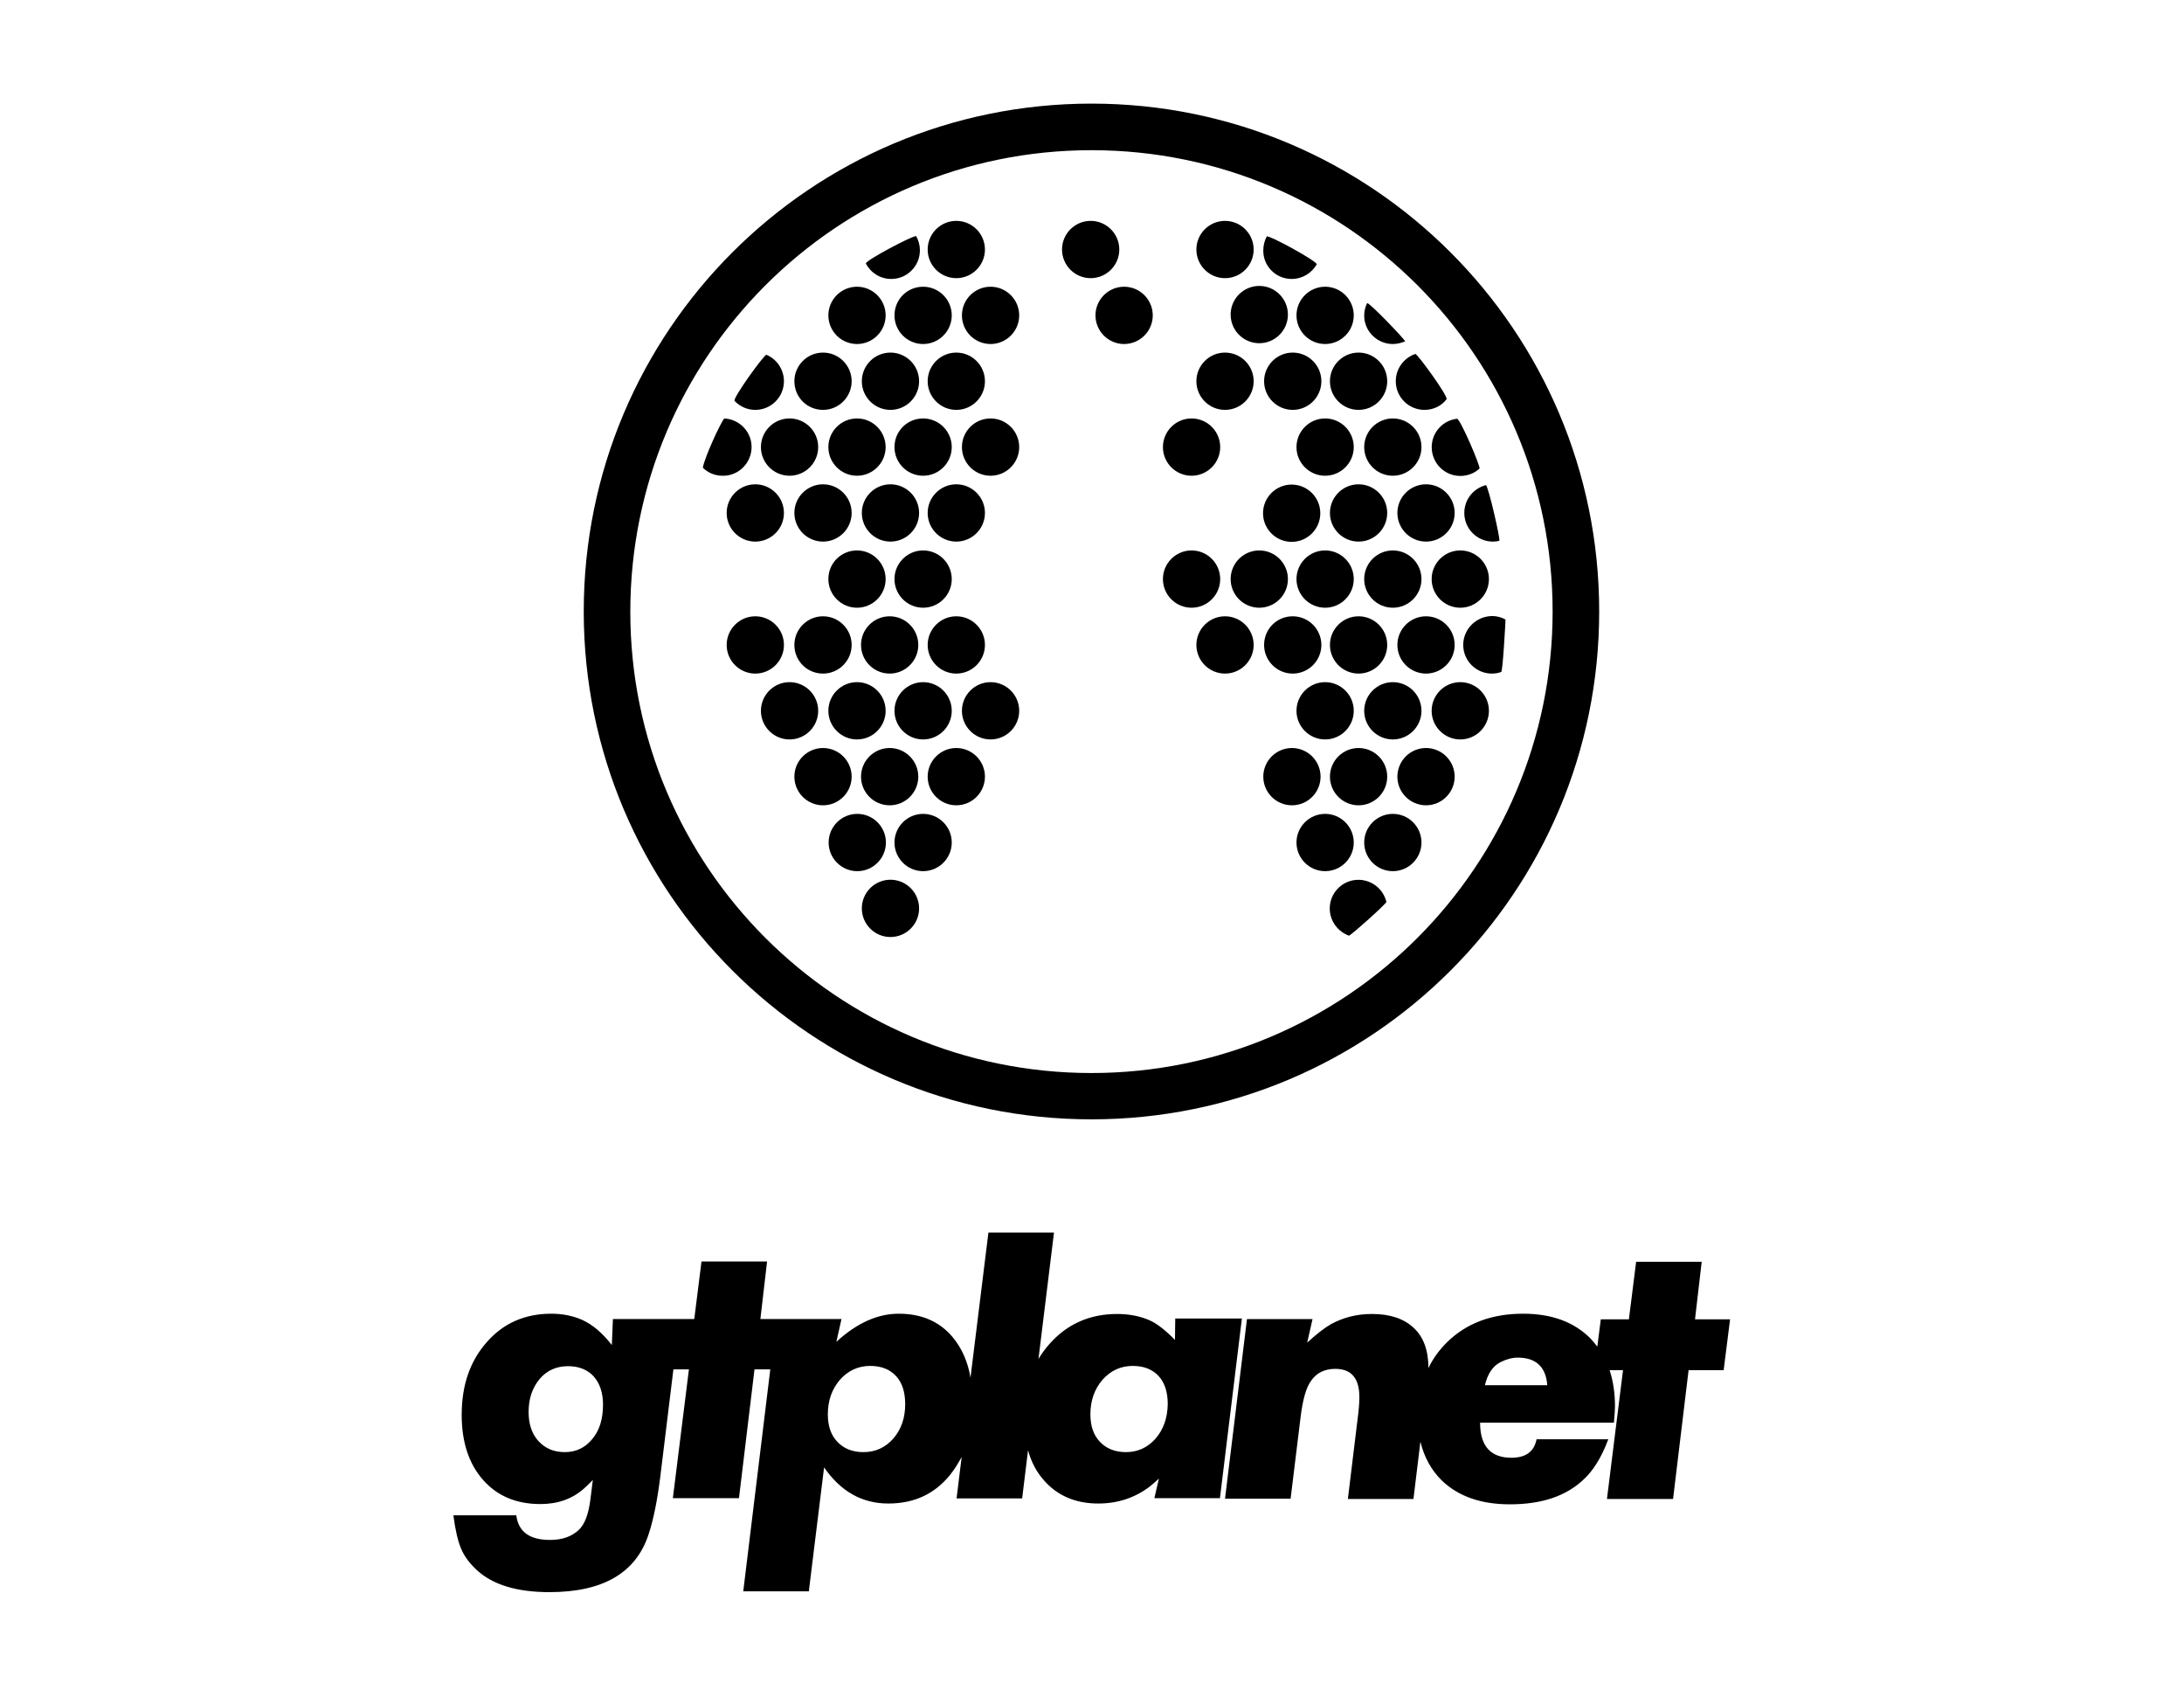 <?xml version="1.0" encoding="UTF-8"?> <svg xmlns="http://www.w3.org/2000/svg" xmlns:xlink="http://www.w3.org/1999/xlink" version="1.0" id="katman_1" x="0px" y="0px" viewBox="0 0 816 634" style="enable-background:new 0 0 816 634;" xml:space="preserve"> <style type="text/css"> .st0{fill-rule:evenodd;clip-rule:evenodd;} </style> <g> <g> <path class="st0" d="M344.9,304c-5.9,0-10.7,4.8-10.7,10.7c0,5.9,4.8,10.7,10.7,10.7s10.7-4.8,10.7-10.7 C355.6,308.8,350.8,304,344.9,304z M531.1,216.3c0-5.9-4.8-10.7-10.7-10.7c-5.9,0-10.7,4.8-10.7,10.7c0,5.9,4.8,10.7,10.7,10.7 C526.3,227,531.1,222.2,531.1,216.3z M472.3,240.9c0,5.9,4.8,10.7,10.7,10.7c5.9,0,10.7-4.8,10.7-10.7c0-5.9-4.8-10.7-10.7-10.7 C477,230.2,472.3,235,472.3,240.9z M495.1,205.6c-5.9,0-10.7,4.8-10.7,10.7c0,5.9,4.8,10.7,10.7,10.7s10.7-4.8,10.7-10.7 S501,205.6,495.1,205.6z M357.3,279.4c-5.9,0-10.7,4.8-10.7,10.7c0,5.9,4.8,10.7,10.7,10.7c5.9,0,10.7-4.8,10.7-10.7 S363.2,279.4,357.3,279.4z M370.1,254.8c-5.9,0-10.7,4.8-10.7,10.7s4.8,10.7,10.7,10.7c5.9,0,10.7-4.8,10.7-10.7 S376,254.8,370.1,254.8z M370.1,156.3c-5.9,0-10.7,4.8-10.7,10.7s4.8,10.7,10.7,10.7c5.9,0,10.7-4.8,10.7-10.7 S376,156.3,370.1,156.3z M457.7,230.2c-5.9,0-10.7,4.8-10.7,10.7c0,5.9,4.8,10.7,10.7,10.7s10.7-4.8,10.7-10.7 C468.4,235,463.6,230.2,457.7,230.2z M481.2,216.3c0-5.9-4.8-10.7-10.7-10.7c-5.9,0-10.7,4.8-10.7,10.7c0,5.9,4.8,10.7,10.7,10.7 C476.4,227,481.2,222.2,481.2,216.3z M496.9,240.9c0,5.9,4.8,10.7,10.7,10.7c5.9,0,10.7-4.8,10.7-10.7c0-5.9-4.8-10.7-10.7-10.7 C501.7,230.2,496.9,235,496.9,240.9z M496.9,191.6c0,5.9,4.8,10.7,10.7,10.7c5.9,0,10.7-4.8,10.7-10.7c0-5.9-4.8-10.7-10.7-10.7 C501.7,180.9,496.9,185.7,496.9,191.6z M495.1,276.2c5.9,0,10.7-4.8,10.7-10.7c0-5.9-4.8-10.7-10.7-10.7s-10.7,4.8-10.7,10.7 S489.2,276.2,495.1,276.2z M495.1,156.3c-5.9,0-10.7,4.8-10.7,10.7s4.8,10.7,10.7,10.7s10.7-4.8,10.7-10.7S501,156.3,495.1,156.3z M532.8,180.9c-5.9,0-10.7,4.8-10.7,10.7c0,5.9,4.8,10.7,10.7,10.7c5.9,0,10.7-4.8,10.7-10.7C543.5,185.7,538.7,180.9,532.8,180.9 z M520.4,156.3c-5.9,0-10.7,4.8-10.7,10.7s4.8,10.7,10.7,10.7c5.9,0,10.7-4.8,10.7-10.7S526.3,156.3,520.4,156.3z M507.6,300.8 c5.9,0,10.7-4.8,10.7-10.7s-4.8-10.7-10.7-10.7c-5.9,0-10.7,4.8-10.7,10.7C496.9,296,501.7,300.8,507.6,300.8z M531.1,265.5 c0-5.9-4.8-10.7-10.7-10.7c-5.9,0-10.7,4.8-10.7,10.7s4.8,10.7,10.7,10.7C526.3,276.2,531.1,271.4,531.1,265.5z M556.3,216.3 c0-5.9-4.8-10.7-10.7-10.7c-5.9,0-10.7,4.8-10.7,10.7c0,5.9,4.8,10.7,10.7,10.7C551.5,227,556.3,222.2,556.3,216.3z M368,142.4 c0-5.9-4.8-10.7-10.7-10.7c-5.9,0-10.7,4.8-10.7,10.7c0,5.9,4.8,10.7,10.7,10.7C363.2,153.1,368,148.3,368,142.4z M332.4,300.8 c5.9,0,10.7-4.8,10.7-10.7s-4.8-10.7-10.7-10.7c-5.9,0-10.7,4.8-10.7,10.7C321.7,296,326.5,300.8,332.4,300.8z M368,240.9 c0-5.9-4.8-10.7-10.7-10.7c-5.9,0-10.7,4.8-10.7,10.7c0,5.9,4.8,10.7,10.7,10.7C363.2,251.6,368,246.8,368,240.9z M309.5,216.3 c0,5.9,4.8,10.7,10.7,10.7c5.9,0,10.7-4.8,10.7-10.7c0-5.9-4.8-10.7-10.7-10.7C314.3,205.6,309.5,210.3,309.5,216.3z M355.6,265.5 c0-5.9-4.8-10.7-10.7-10.7c-5.9,0-10.7,4.8-10.7,10.7s4.8,10.7,10.7,10.7C350.8,276.2,355.6,271.4,355.6,265.5z M309.5,265.5 c0,5.9,4.8,10.7,10.7,10.7c5.9,0,10.7-4.8,10.7-10.7s-4.8-10.7-10.7-10.7C314.3,254.8,309.5,259.6,309.5,265.5z M355.6,216.3 c0-5.9-4.8-10.7-10.7-10.7c-5.9,0-10.7,4.8-10.7,10.7c0,5.9,4.8,10.7,10.7,10.7C350.8,227,355.6,222.2,355.6,216.3z M318.2,290.1 c0-5.9-4.8-10.7-10.7-10.7s-10.7,4.8-10.7,10.7c0,5.9,4.8,10.7,10.7,10.7S318.2,296,318.2,290.1z M321.7,240.9 c0,5.9,4.8,10.7,10.7,10.7s10.7-4.8,10.7-10.7c0-5.9-4.8-10.7-10.7-10.7C326.5,230.2,321.7,235,321.7,240.9z M332.7,180.9 c-5.9,0-10.7,4.8-10.7,10.7c0,5.9,4.8,10.7,10.7,10.7c5.9,0,10.7-4.8,10.7-10.7C343.4,185.7,338.6,180.9,332.7,180.9z M483,131.7 c-5.9,0-10.7,4.8-10.7,10.7c0,5.9,4.8,10.7,10.7,10.7c5.9,0,10.7-4.8,10.7-10.7C493.7,136.5,488.9,131.7,483,131.7z M309.5,167 c0,5.9,4.8,10.7,10.7,10.7c5.9,0,10.7-4.8,10.7-10.7s-4.8-10.7-10.7-10.7C314.3,156.3,309.5,161.1,309.5,167z M357.3,180.9 c-5.9,0-10.7,4.8-10.7,10.7c0,5.9,4.8,10.7,10.7,10.7c5.9,0,10.7-4.8,10.7-10.7C368,185.7,363.2,180.9,357.3,180.9z M307.5,251.6 c5.9,0,10.7-4.8,10.7-10.7c0-5.9-4.8-10.7-10.7-10.7s-10.7,4.8-10.7,10.7C296.8,246.8,301.5,251.6,307.5,251.6z M331,314.7 c0-5.9-4.8-10.7-10.7-10.7c-5.9,0-10.7,4.8-10.7,10.7c0,5.9,4.8,10.7,10.7,10.7C326.2,325.4,331,320.6,331,314.7z M296.8,191.6 c0,5.9,4.8,10.7,10.7,10.7s10.7-4.8,10.7-10.7c0-5.9-4.8-10.7-10.7-10.7S296.8,185.7,296.8,191.6z M332.7,131.7 c-5.9,0-10.7,4.8-10.7,10.7c0,5.9,4.8,10.7,10.7,10.7c5.9,0,10.7-4.8,10.7-10.7C343.4,136.5,338.6,131.7,332.7,131.7z M332.7,328.6c-5.9,0-10.7,4.8-10.7,10.7c0,5.9,4.8,10.7,10.7,10.7c5.9,0,10.7-4.8,10.7-10.7S338.6,328.6,332.7,328.6z M334.2,167 c0,5.9,4.8,10.7,10.7,10.7s10.7-4.8,10.7-10.7s-4.8-10.7-10.7-10.7C338.9,156.3,334.2,161.1,334.2,167z M543.5,240.9 c0-5.9-4.8-10.7-10.7-10.7c-5.9,0-10.7,4.8-10.7,10.7c0,5.9,4.8,10.7,10.7,10.7C538.7,251.6,543.5,246.8,543.5,240.9z M357.3,103.9c5.9,0,10.7-4.8,10.7-10.7s-4.8-10.7-10.7-10.7c-5.9,0-10.7,4.8-10.7,10.7S351.4,103.9,357.3,103.9z M334.2,117.8 c0,5.9,4.8,10.7,10.7,10.7s10.7-4.8,10.7-10.7s-4.8-10.7-10.7-10.7C338.9,107.1,334.2,111.9,334.2,117.8z M320.2,128.5 c5.9,0,10.7-4.8,10.7-10.7s-4.8-10.7-10.7-10.7c-5.9,0-10.7,4.8-10.7,10.7S314.3,128.5,320.2,128.5z M333,104.2 c5.9,0,10.7-4.8,10.7-10.7c0-1.9-0.5-3.7-1.4-5.3c-1.2-0.3-18.6,8.9-18.8,10.2C325.3,101.9,328.9,104.2,333,104.2z M359.4,117.8 c0,5.9,4.8,10.7,10.7,10.7c5.9,0,10.7-4.8,10.7-10.7s-4.8-10.7-10.7-10.7C364.2,107.1,359.4,111.9,359.4,117.8z M445.2,227 c5.9,0,10.7-4.8,10.7-10.7c0-5.9-4.8-10.7-10.7-10.7c-5.9,0-10.7,4.8-10.7,10.7C434.5,222.2,439.3,227,445.2,227z M407.5,103.9 c5.9,0,10.7-4.8,10.7-10.7s-4.8-10.7-10.7-10.7c-5.9,0-10.7,4.8-10.7,10.7C396.8,99.1,401.6,103.9,407.5,103.9z M409.3,117.8 c0,5.9,4.8,10.7,10.7,10.7c5.9,0,10.7-4.8,10.7-10.7s-4.8-10.7-10.7-10.7C414.1,107.1,409.3,111.9,409.3,117.8z M407.8,418.1 c104.8,0,189.7-84.9,189.7-189.7c0-104.8-84.9-189.7-189.7-189.7c-104.8,0-189.7,84.9-189.7,189.7 C218.1,333.2,303.1,418.1,407.8,418.1z M407.8,56.1c95.2,0,172.3,77.2,172.3,172.3S503,400.8,407.8,400.8 c-95.2,0-172.3-77.2-172.3-172.3C235.5,133.2,312.7,56.1,407.8,56.1z M295,276.2c5.9,0,10.7-4.8,10.7-10.7 c0-5.9-4.8-10.7-10.7-10.7c-5.9,0-10.7,4.8-10.7,10.7S289.1,276.2,295,276.2z M292.9,240.9c0-5.9-4.8-10.7-10.7-10.7 c-5.9,0-10.7,4.8-10.7,10.7c0,5.9,4.8,10.7,10.7,10.7C288.1,251.6,292.9,246.8,292.9,240.9z M280.8,167.5 c0.3-5.9-4.3-10.9-10.2-11.2c-1.6,2-7.4,14.7-8,18.4c1.8,1.8,4.3,2.9,7,3C275.5,178,280.5,173.4,280.8,167.5z M307.5,153.1 c5.9,0,10.7-4.8,10.7-10.7c0-5.9-4.8-10.7-10.7-10.7s-10.7,4.8-10.7,10.7C296.8,148.3,301.5,153.1,307.5,153.1z M445.2,177.7 c5.9,0,10.7-4.8,10.7-10.7s-4.8-10.7-10.7-10.7c-5.9,0-10.7,4.8-10.7,10.7C434.5,172.9,439.3,177.7,445.2,177.7z M292.9,142.4 c0-4.4-2.7-8.3-6.6-9.9c-1.5,0.9-12.1,15.6-11.9,17.2c2,2.1,4.7,3.4,7.8,3.4C288.1,153.1,292.9,148.3,292.9,142.4z M284.3,167 c0,5.9,4.8,10.7,10.7,10.7c5.9,0,10.7-4.8,10.7-10.7s-4.8-10.7-10.7-10.7C289.1,156.3,284.3,161.1,284.3,167z M271.5,191.6 c0,5.9,4.8,10.7,10.7,10.7c5.9,0,10.7-4.8,10.7-10.7c0-5.9-4.8-10.7-10.7-10.7C276.3,180.9,271.5,185.7,271.5,191.6z M459.8,117.5 c0,5.9,4.8,10.7,10.7,10.7c5.9,0,10.7-4.8,10.7-10.7c0-5.9-4.8-10.7-10.7-10.7C464.6,106.8,459.8,111.6,459.8,117.5z M457.7,153.1 c5.9,0,10.7-4.8,10.7-10.7c0-5.9-4.8-10.7-10.7-10.7s-10.7,4.8-10.7,10.7C447,148.3,451.8,153.1,457.7,153.1z M520.4,304 c-5.9,0-10.7,4.8-10.7,10.7c0,5.9,4.8,10.7,10.7,10.7c5.9,0,10.7-4.8,10.7-10.7C531.1,308.8,526.3,304,520.4,304z M532.8,279.4 c-5.9,0-10.7,4.8-10.7,10.7c0,5.9,4.8,10.7,10.7,10.7c5.9,0,10.7-4.8,10.7-10.7S538.7,279.4,532.8,279.4z M546.7,240.9 c0,5.9,4.8,10.7,10.7,10.7c1.2,0,2.4-0.2,3.5-0.6c0.6-0.4,1.6-18.9,1.6-19.6c-1.5-0.8-3.2-1.3-5-1.3 C551.5,230.2,546.7,235,546.7,240.9z M545.6,254.8c-5.9,0-10.7,4.8-10.7,10.7s4.8,10.7,10.7,10.7c5.9,0,10.7-4.8,10.7-10.7 S551.5,254.8,545.6,254.8z M493.4,290.1c0-5.9-4.8-10.7-10.7-10.7s-10.7,4.8-10.7,10.7c0,5.9,4.8,10.7,10.7,10.7 S493.4,296,493.4,290.1z M505.1,328.9c-5.8,1.4-9.3,7.1-8,12.9c0.9,3.7,3.6,6.5,6.9,7.7c1.1-0.4,13.4-11.4,14-12.6 C516.6,331.1,510.9,327.6,505.1,328.9z M505.8,314.7c0-5.9-4.8-10.7-10.7-10.7s-10.7,4.8-10.7,10.7c0,5.9,4.8,10.7,10.7,10.7 S505.8,320.6,505.8,314.7z M547.1,191.6c0,5.9,4.8,10.7,10.7,10.7c0.8,0,1.6-0.1,2.4-0.3c0.4-0.7-4-19.9-5-20.8 C550.5,182.4,547.1,186.6,547.1,191.6z M535,168.3c0.7,5.9,6,10.1,11.9,9.4c2.3-0.3,4.3-1.2,5.9-2.7c0.3-1-7.1-18.3-8.4-18.6 C538.5,157.1,534.3,162.4,535,168.3z M484.4,117.8c0,5.9,4.8,10.7,10.7,10.7s10.7-4.8,10.7-10.7s-4.8-10.7-10.7-10.7 S484.4,111.9,484.4,117.8z M482.6,104.2c4,0,7.5-2.2,9.4-5.5c-0.5-1.5-17.6-10.8-18.7-10.4c-0.8,1.5-1.3,3.3-1.3,5.2 C471.9,99.4,476.7,104.2,482.6,104.2z M457.7,103.9c5.9,0,10.7-4.8,10.7-10.7s-4.8-10.7-10.7-10.7S447,87.3,447,93.2 C447,99.1,451.8,103.9,457.7,103.9z M482.6,202.4c5.9,0,10.7-4.8,10.7-10.7c0-5.9-4.8-10.7-10.7-10.7s-10.7,4.8-10.7,10.7 C471.9,197.6,476.7,202.4,482.6,202.4z M496.9,142.4c0,5.9,4.8,10.7,10.7,10.7c5.9,0,10.7-4.8,10.7-10.7c0-5.9-4.8-10.7-10.7-10.7 C501.7,131.7,496.9,136.5,496.9,142.4z M521.5,142.4c0,5.9,4.8,10.7,10.7,10.7c3.4,0,6.4-1.5,8.3-4c0.4-1.4-10.8-16.8-11.7-16.9 C524.5,133.7,521.5,137.7,521.5,142.4z M520.4,128.5c1.6,0,3.2-0.4,4.6-1c-0.1-0.7-13.1-14.3-14.2-14.3c-0.7,1.4-1.1,3-1.1,4.7 C509.7,123.7,514.5,128.5,520.4,128.5z M633.3,492.8l2.5-21.5h-24.5l-2.7,21.5h-10.5l-1.3,10.2c-0.8-1.1-1.7-2.1-2.6-3.1 c-6.1-6.1-14.4-9.2-25.1-9.2c-11.7,0-21.1,3.5-28.4,10.6c-2.9,2.9-5.3,6.1-7,9.7c0-6.5-1.8-11.6-5.5-15c-3.7-3.5-8.9-5.2-15.6-5.2 c-5.7,0-10.7,1.3-15.3,3.8c-2.3,1.3-5.3,3.6-8.9,6.9l2-8.8h-24.5l-8.2,67.1h24.5l3.7-30.2c0.8-6.7,2.1-11.4,4-13.9 c2-2.9,5-4.4,9-4.4c6,0,9,3.5,9,10.6c0,1.9-0.2,4.7-0.7,8.4l-3.6,29.6h24.5l2.6-21.4c1.4,5.8,4.1,10.7,8.1,14.6 c6.1,5.8,14.5,8.8,25.3,8.8c11.8,0,20.9-3,27.5-9.2c3.7-3.4,6.8-8.4,9.3-15.1h-26.8c-0.9,4.6-4,6.9-9.4,6.9 c-7.8,0-11.7-4.4-11.7-13.1H603c0.3-3.1,0.4-5.1,0.4-6.1c0-5-0.7-9.5-2-13.5h5l-6,48.1h24.7l5.8-48.1h13.1l2.4-19L633.3,492.8 L633.3,492.8z M554.8,517.4c1-4.2,2.9-7.1,5.8-8.6c2.2-1.1,4.4-1.7,6.5-1.7c6.8,0,10.5,3.5,11,10.3H554.8L554.8,517.4z M439.1,492.8l-0.1,7.7c-3.5-3.6-6.7-6.1-9.4-7.3c-3.6-1.6-7.7-2.4-12.2-2.4c-10.2,0-18.6,3.7-25.2,11.1c-1.6,1.8-3,3.7-4.2,5.7 l5.8-47.2h-24.5l-6.7,54.2c-1-6.1-3.3-11.1-6.7-15.2c-4.9-5.8-11.6-8.7-20.1-8.7c-7.9,0-15.7,3.5-23.3,10.5l1.9-8.5h-17.2h-7.3 h-5.8l2.5-21.5h-24.5l-2.7,21.5h-5.7h-4.8H229l-0.4,9.7c-3.6-4.6-7.3-7.7-11.1-9.4c-3.4-1.5-7.3-2.3-11.5-2.3 c-9.8,0-17.9,3.5-24.1,10.6c-6.3,7.1-9.4,16.1-9.4,27.2c0,10.2,2.7,18.3,8,24.3c5.3,6,12.4,9,21.4,9c6.5,0,11.9-1.9,16.3-5.8 c0.7-0.6,1.8-1.7,3.3-3.2l-0.9,7.2c-0.7,5.7-2.2,9.5-4.4,11.5c-2.7,2.5-6.2,3.7-10.7,3.7c-7.6,0-11.8-3-12.6-9.2h-23.5 c0.7,5.5,1.7,9.7,2.9,12.5c1.2,2.9,3.2,5.5,5.9,8c6,5.5,15,8.2,27.1,8.2c20,0,32.3-7.2,37-21.5c1.9-5.7,3.3-12.9,4.4-21.6 l4.9-40.1h5.8l-6,48.1h24.7l5.8-48.1h5.9l-10.1,82.9h24.5l5.7-46.3c6.2,9,14.2,13.5,24,13.5c9.6,0,17.2-3.5,23-10.6 c1.7-2.1,3.1-4.4,4.4-6.8l-1.9,15.5h24.5l2.2-18c1.2,4.4,3.2,8.2,6,11.3c5,5.7,11.8,8.6,20.2,8.6c7.3,0,13.6-2.1,19.1-6.2 c1-0.8,2.2-1.8,3.6-3.1l-1.7,7.3h24.5l8.2-67.1H439.1z M221.3,537.5c-2.7,3.3-6.1,4.9-10.3,4.9c-4.1,0-7.3-1.4-9.8-4.1 c-2.5-2.7-3.7-6.4-3.7-10.9c0-5,1.4-9,4.1-12.3c2.7-3.2,6.3-4.8,10.6-4.8c4.1,0,7.3,1.3,9.6,3.8c2.3,2.6,3.5,6.1,3.5,10.6 C225.3,530,224,534.3,221.3,537.5z M333.8,537.3c-3,3.4-6.7,5.1-11.2,5.1c-4.1,0-7.3-1.3-9.7-3.8c-2.4-2.5-3.6-5.9-3.6-10.3 c0-5.1,1.5-9.4,4.5-12.9c3-3.4,6.8-5.2,11.3-5.2c4.2,0,7.4,1.3,9.7,3.8c2.3,2.5,3.4,6,3.4,10.5 C338.2,529.7,336.7,533.9,333.8,537.3z M431.8,537.3c-3,3.4-6.7,5.1-11.1,5.1c-4.1,0-7.3-1.3-9.7-3.8c-2.4-2.5-3.6-5.9-3.6-10.3 c0-5.1,1.5-9.4,4.5-12.9c3-3.4,6.8-5.2,11.3-5.2c4.2,0,7.4,1.3,9.7,3.8c2.3,2.5,3.4,6,3.4,10.5 C436.2,529.7,434.7,533.9,431.8,537.3z"></path> </g> </g> </svg> 